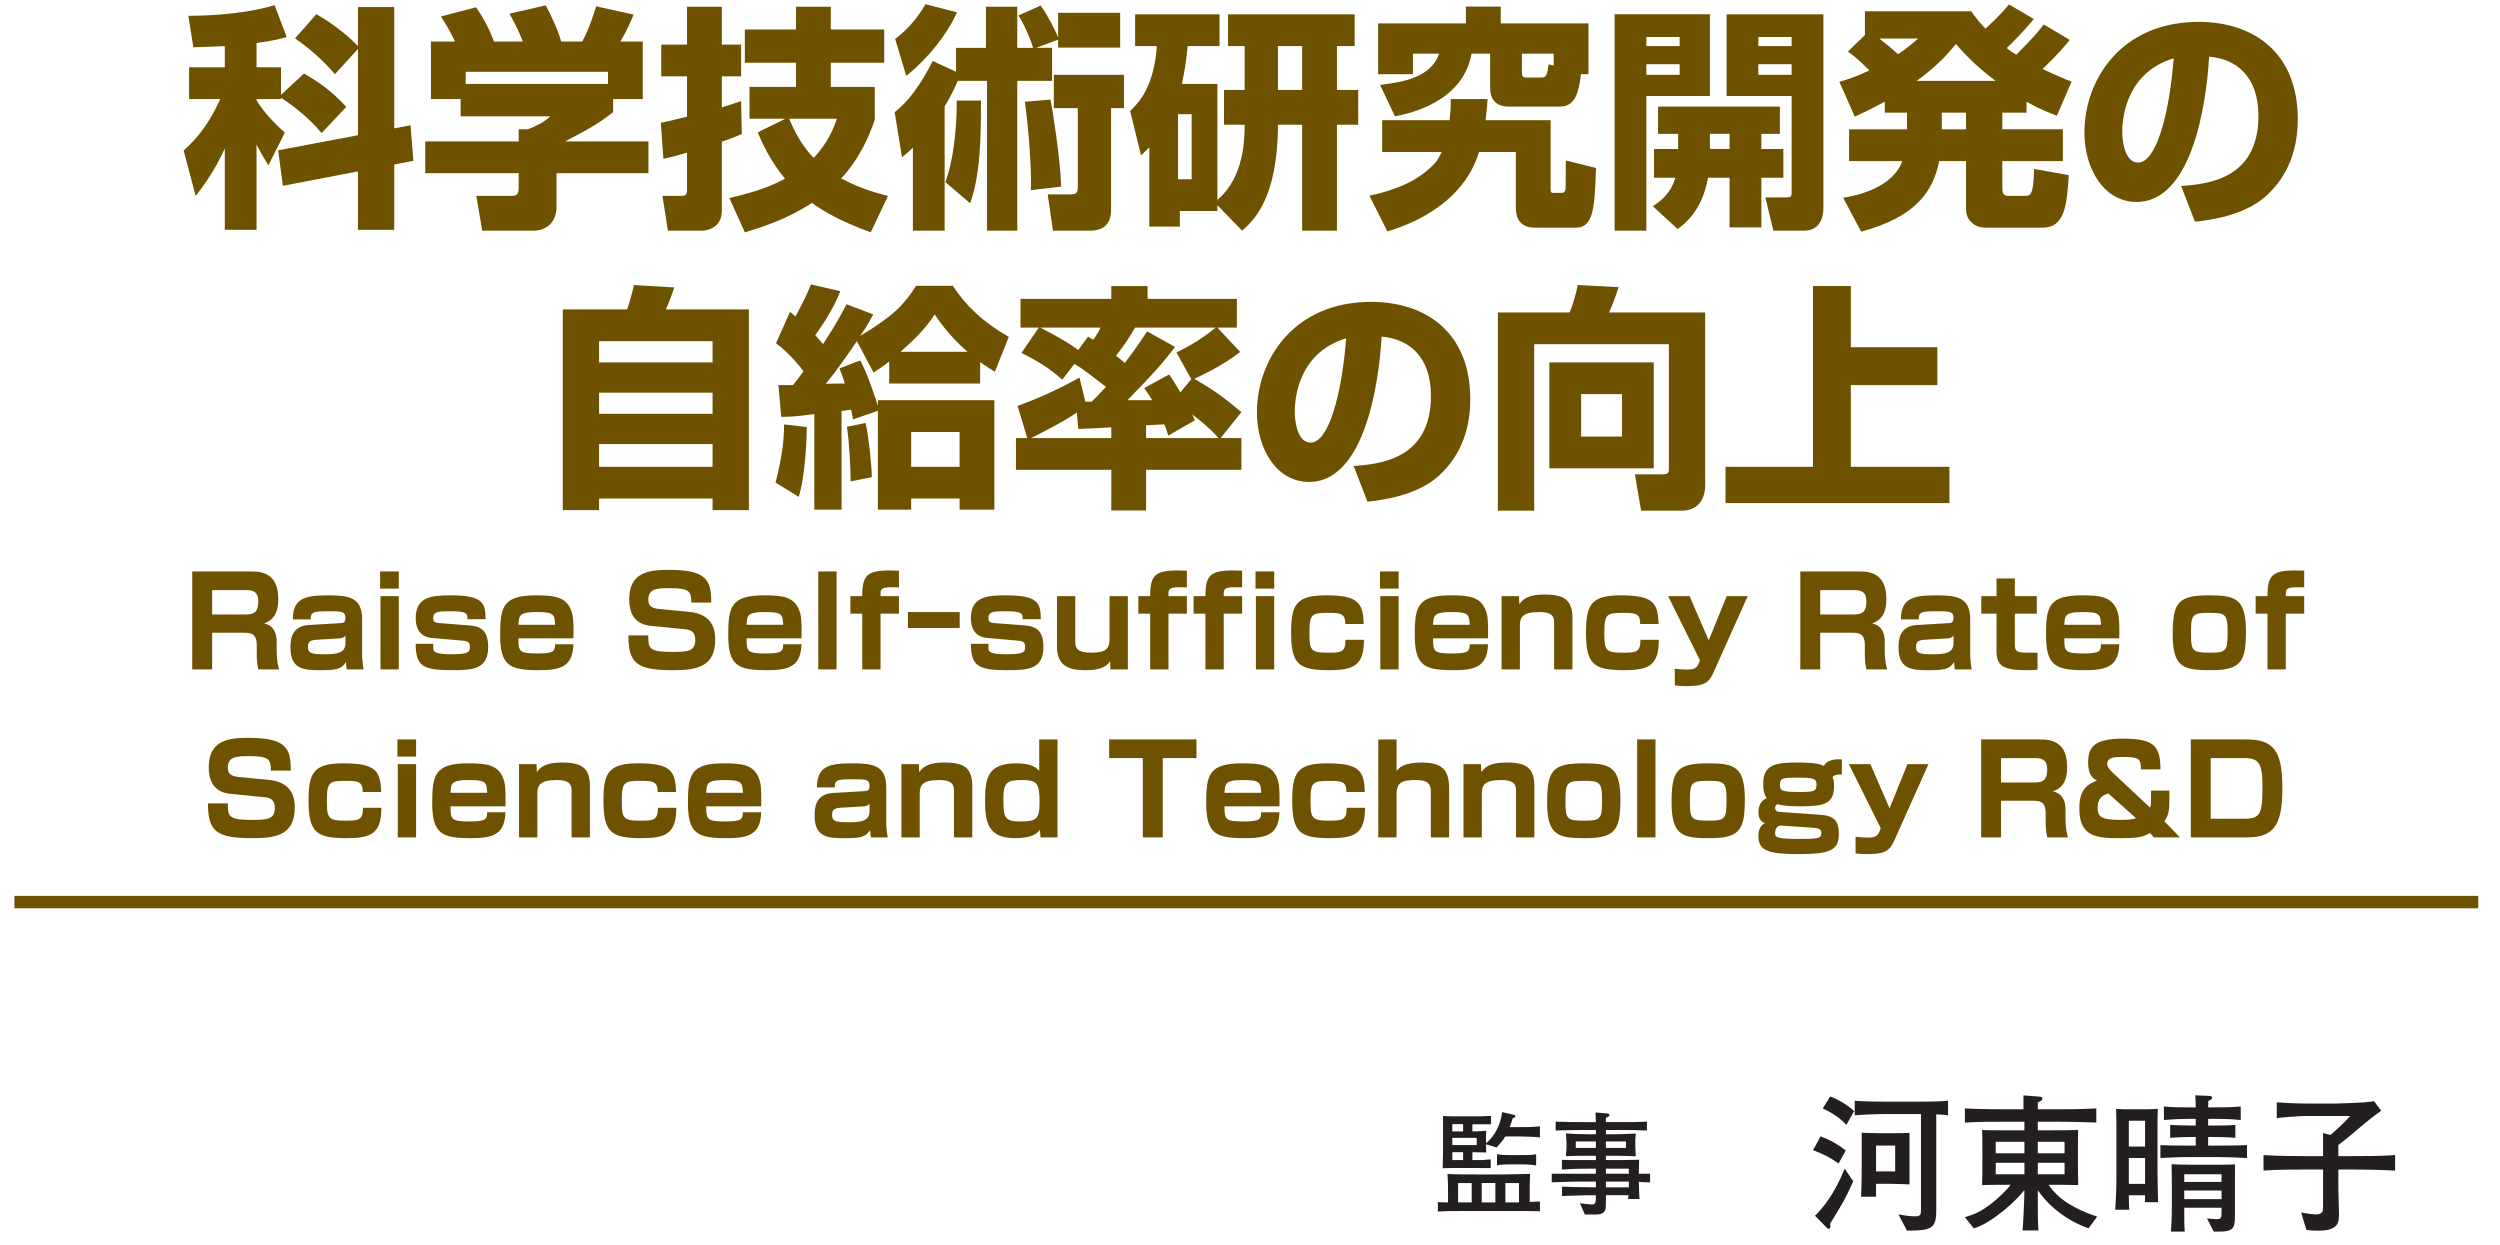 <?xml version="1.0"?><!--Antenna House PDF Viewer SDK V3.3 MR13 (3,3,2014,0515) for Windows Copyright (c) 1999-2014 Antenna House, Inc.--><svg xml:space="preserve" version="1.1" fill="black" fill-rule="evenodd" font-style="normal" font-weight="normal" font-stretch="normal" width="284.75pt" height="141.85pt" viewBox="0 0 284.75 141.85" xmlns="http://www.w3.org/2000/svg" xmlns:xlink="http://www.w3.org/1999/xlink"><defs><clipPath id="c0"><rect x="0" y="0" width="284.75" height="141.85" fill="none" clip-rule="evenodd"/></clipPath><clipPath id="c1"><rect x="-1" y="-1" width="597" height="844" fill="none" clip-rule="evenodd"/></clipPath><clipPath id="c2"><rect x="0" y="0" width="595" height="842" fill="none" clip-rule="evenodd"/></clipPath><clipPath id="c3"><rect x="0" y="0" width="595" height="842" fill="none" clip-rule="evenodd"/></clipPath><clipPath id="c4"><path d="M77.26,764.572h489.976v26.349h-489.976v-26.349z" fill="none" clip-rule="nonzero"/></clipPath><clipPath id="c5"><path d="M431.995,759.739h131.815v-141.769h-131.815v141.769z" fill="none" clip-rule="nonzero"/></clipPath></defs><g clip-path="url(#c0)"><g><view viewBox="0 0 284.75 141.85" id="p1"/></g><g transform="translate(-110.75,-97.15)" clip-path="url(#c1)"><g clip-path="url(#c2)"><g transform="matrix(1,0,0,-1,0,842)" clip-path="url(#c3)"><g stroke-opacity="0"><path d="M10.906,-6.565l.541,4.039l8.545,-1.643v6.651h4.136v-7.432l2.181,-.431l-.323,-4.039l-1.858,.35v-13.815h-4.136v4.443c-1.812,-1.896 -3.921,-3.161 -4.731,-3.635l-2.434,2.76c1.567,1.08 3.191,2.483 4.543,4.074l2.623,-2.871v9.824l-9.086,1.723zm7.761,-4.955c-1.624,-1.742 -2.841,-2.639 -4.815,-3.8l-2.623,2.44v-3.148h-2.784v-2.758c1.839,-.264 2.515,-.425 3.433,-.689l-1.379,-3.625c-3.977,1.212 -9.202,1.212 -9.821,1.212l.566,3.584c.916,-.027 1.939,-.054 3.582,-.137v2.413h-4.066v3.619h3.555c-1.104,2.397 -2.262,4.147 -4.174,5.871l1.373,5.17c.781,-1.023 2.127,-2.774 3.312,-5.413v9.264h3.619v-9.721c.081,.162 .514,1.077 1.352,2.37l1.866,-3.716c-1.325,-1.212 -2.216,-2.127 -3.218,-3.662v-.162h2.784v-.132c1.109,.673 3.11,2.179 4.626,4.01l2.811,-2.989z" fill="#6E5200" fill-rule="nonzero" transform="matrix(1,0,0,-1,131.526,721.16)"/></g><g transform="matrix(1,0,0,-1,131.526,721.16)" stroke-opacity="0"><path d="M28.308,-18.958v6.549h3.382v1.969h10.214c-.708,.665 -1.554,1.083 -2.537,1.47h-1.064v1.387h-10.642v3.619h10.642v1.613c0,.894 -.242,.972 -.964,.972h-3.862l.671,3.964h5.819c1.664,0 2.644,-1.118 2.644,-2.741v-3.808h10.47v-3.619h-9.493c2.906,-1.497 3.964,-2.162 5.469,-3.328v-1.497h3.377v-6.549h-2.553c.719,-1.212 .932,-1.723 1.516,-3.07l-4.274,-.943c-.159,.512 -.738,2.477 -1.583,4.012h-2.402c-.269,-1.104 -1.107,-2.908 -1.753,-4.12l-4.128,.943c.808,1.508 1.077,2.02 1.508,3.178h-3.277c-.428,-1.185 -1.072,-2.504 -2.039,-3.905l-4.007,1.05c.582,.889 1.031,1.643 1.613,2.854h-2.749zm20.165,4.826h-16.201v-1.379h16.201v1.379z" fill="#6E5200" fill-rule="nonzero"/></g><g transform="matrix(1,0,0,-1,131.526,721.16)" stroke-opacity="0"><path d="M64.062,2.774c1.815,-.539 4.75,-1.457 7.634,-3.345c1.503,1.053 3.272,2.076 6.705,3.345l1.966,-4.152c-1.212,-.299 -3.07,-.789 -5.332,-1.987c2.289,-2.502 3.231,-5.006 3.824,-6.665v-3.757h-5.009v-2.758h6.086v-3.792h-6.086v-2.585h-3.964v2.585h-5.825v3.792h5.825v2.758h-5.292v3.619h4.088l-3.153,1.551c.482,1.142 1.363,3.183 3.102,5.278c-1.255,.679 -2.968,1.441 -6.334,2.203l1.764,3.91zm10.489,-12.942c-.347,.98 -.961,2.666 -2.642,4.462c-.506,-.517 -1.732,-1.85 -2.798,-4.462h5.44zm-10.917,-2.017c-.614,.207 -1.096,.388 -2.192,.724v-3.533h2.192v-3.619h-2.192v-4.309h-3.964v4.309h-2.935v3.619h2.935v4.594c-1.831,.455 -2.316,.56 -2.989,.695l.296,4.109c.754,-.164 1.4,-.326 2.693,-.708v4.328c0,.598 -.431,.598 -.646,.598h-2.154l.619,3.964h3.875c.191,0 2.27,-.081 2.27,-2.278v-7.863c1.096,-.353 1.632,-.598 2.273,-.87l-.081,-3.759z" fill="#6E5200" fill-rule="nonzero"/></g><g transform="matrix(1,0,0,-1,131.526,721.16)" stroke-opacity="0"><path d="M91.645,-14.477v17.062h3.447v-17.062h3.964v-3.765h-1.812l2.502,-.934v.908h7.066v-3.964h-7.066v2.836c-.288,-.813 -1.209,-2.574 -1.987,-3.66l-2.542,1.126c.749,1.128 1.5,3 1.672,3.689h-1.796v-4.68h-3.571v4.68h-3.404v2.728l-2.653,-1.231c-2.036,3.999 -3.652,5.289 -4.338,5.825l.835,5.154c.592,-.512 .835,-.697 1.239,-1.101v9.452h3.619v-14.149c.875,-1.47 1.212,-2.286 1.495,-2.914h3.331zm8.445,12.04c-.083,-3.196 -1.013,-8.943 -1.209,-9.91l-2.927,.245c.299,2.041 .797,7.195 .689,10.069l3.447,-.404zm-.837,-12.729v3.792h2.733v9.099c0,.724 -.434,.724 -.894,.724h-2.534l.598,4.136h4.182c2.44,0 2.44,-1.81 2.44,-2.547v-11.413h1.465v-3.792h-7.99zm-16.806,.127c2.547,-2.063 4.624,-4.694 5.779,-7.244l-3.592,-.934c-.824,1.492 -2.098,2.954 -3.452,3.959l1.266,4.22zm7.274,14.501c1.15,-3.258 1.236,-7.053 1.236,-11.698h-2.758c0,3.813 -.509,7.222 -1.298,9.291l2.819,2.407z" fill="#6E5200" fill-rule="nonzero"/></g><g transform="matrix(1,0,0,-1,131.526,721.16)" stroke-opacity="0"><path d="M120.691,2.58c1.169,-.996 4.088,-3.525 4.088,-12.059h2.758v12.059h3.964v-12.059h2.424v-3.964h-2.424v-4.998h2.02v-3.619h-14.421v3.619h1.888v4.998h-2.348v3.964h2.348c0,1.457 0,5.938 -3.102,8.555v-13.209h-4.047c.434,-1.931 .549,-3.218 .662,-4.309h3.627v-3.619h-9.614v3.619h2.477c-.339,4.731 -2.084,6.447 -3.043,7.397l1.239,5.047c.592,-.544 .754,-.706 .943,-.924v9.043h3.477v-1.777h4.279v-.66l2.806,2.895zm4.088,-21.021h2.758v4.998h-2.758v-4.998zm-9.824,7.756v7.411h-1.551v-7.411h1.551z" fill="#6E5200" fill-rule="nonzero"/></g><g transform="matrix(1,0,0,-1,131.526,721.16)" stroke-opacity="0"><path d="M138.111,-10.44c1.648,-.323 7.723,-1.589 8.722,-7.139h2.117v3.878c0,1.144 .504,2.154 2.125,2.154h5.803c1.702,0 2.154,-1.47 2.421,-3.689h.854v-5.79h-9.996v-1.912h-3.964v1.912h-9.996v5.79h3.964v-2.343h2.978c-.883,2.666 -4.074,3.258 -6.727,3.555l1.699,3.584zm14.458,-7.139h3.619v1.346l-.579,-.135c-.156,1.239 -.285,1.508 -.778,1.508h-1.82c-.442,0 -.442,-.35 -.442,-.646v-2.074zm-15.915,7.583v3.619h6.778c-.108,.189 -.401,.856 -.697,1.179c-1.931,2.197 -4.826,3.215 -7.535,3.805l2.049,4.064c1.645,-.514 8.469,-2.601 10.438,-9.048h4.193v6.194c0,.689 0,2.424 2.197,2.424h4.635c1.985,0 2.144,-2.122 2.302,-6.8l-3.447,-.854c0,.294 0,2.755 -.027,3.207c0,.162 -.105,.482 -.399,.482h-1.061c-.237,0 -.237,-.24 -.237,-.482v-7.791h-7.411c.162,-1.373 .194,-1.785 .226,-2.413h-4.19c0,1.139 -.054,1.68 -.132,2.413h-7.683z" fill="#6E5200" fill-rule="nonzero"/></g><g transform="matrix(1,0,0,-1,131.526,721.16)" stroke-opacity="0"><path d="M175.879,-12.754h7.411v10.974c0,.463 -.057,.574 -.679,.574h-2.313l.913,3.792h3.468c2.23,0 2.23,-2.2 2.23,-2.682v-21.963h-11.03v9.307zm-8.265,6.032v3.275h2.424c-.517,1.861 -1.769,2.72 -2.558,3.248l2.83,2.599c.805,-.598 2.79,-2.095 3.46,-5.846h2.453v5.66h3.619v-5.66h2.507v-3.275h-2.507v-1.723h2.109v-3.102h-13.874v3.102h2.286v1.723h-2.749zm15.675,-12.754v1.034h-3.792v-1.034h3.792zm0,3.102v1.206h-3.792v-1.206h3.792zm-9.307,9.651v-1.723h2.24v1.723h-2.24zm-10.858,9.307h3.619v-15.339h7.239v-9.307h-10.858v24.646zm7.411,-22.06v1.034h-3.792v-1.034h3.792zm0,3.102v1.206h-3.792v-1.206h3.792z" fill="#6E5200" fill-rule="nonzero"/></g><g transform="matrix(1,0,0,-1,131.526,721.16)" stroke-opacity="0"><path d="M193.9,-10.858h2.531v1.896h-6.598v3.619h6.059c-.754,2.214 -3.447,3.67 -6.732,4.174l2.047,3.867c6.331,-1.718 8.192,-4.634 8.892,-8.041h3.054v5.55c0,.897 .708,2.033 2.205,2.033h6.506c2.529,0 2.774,-2.491 2.992,-5.981l-3.948,-.703c-.078,2.981 -.39,3.065 -1.066,3.065h-1.799c-.547,0 -.754,-.17 -.754,-.899v-3.065h6.894v-3.619h-6.894v-1.896h2.76v-1.233c1.592,.886 2.618,1.26 3.452,1.583l1.678,-3.886c-.789,-.299 -1.767,-.706 -3.315,-1.438c1.793,-1.683 2.663,-2.768 3.1,-3.31l-2.962,-1.767c-.477,.646 -1.085,1.427 -3.124,3.45c-.312,-.189 -.442,-.245 -1.093,-.759c.574,-.539 1.898,-1.853 3.097,-3.304l-2.838,-1.664c-1.155,1.419 -2.442,2.545 -2.685,2.76c-.819,-.883 -1.225,-1.416 -1.608,-1.979h-12.113v2.701l-1.939,1.893c.808,.541 1.535,1.247 2.451,2.141c-1.643,.786 -2.558,1.031 -3.42,1.303l1.75,3.959c.862,-.401 1.67,-.749 3.42,-1.71v1.26zm3.638,-3.619c2.572,-1.869 3.765,-3.361 4.468,-4.201c.708,.813 2.044,2.359 4.521,4.201h-8.989zm5.615,3.619v1.896h-2.758v-1.896h2.758zm-5.453,-8.445c-.592,.514 -1.161,1.029 -2.292,1.788c-.673,-.622 -1.373,-1.193 -2.127,-1.788h4.419z" fill="#6E5200" fill-rule="nonzero"/></g><g transform="matrix(1,0,0,-1,131.526,721.16)" stroke-opacity="0"><path d="M229.229,1.562c1.414,-.162 5.469,-.592 8.084,-2.908c2.747,-2.486 3.627,-5.679 3.627,-8.765c0,-7.688 -5.152,-11.087 -11.291,-11.087c-8.852,0 -13.009,6.619 -13.009,12.589c0,4.231 2.276,7.92 5.932,7.92c7.131,0 8.141,-14.17 8.273,-16.545c3.032,.245 5.615,2.184 5.615,6.743c0,7.287 -5.932,7.774 -8.806,7.987l1.575,4.066zm-2.426,-18.605c-.506,6.522 -2.022,11.873 -4.045,11.873c-1.516,0 -1.81,-2.456 -1.81,-3.493c0,-.684 0,-6.633 5.854,-8.38z" fill="#6E5200" fill-rule="nonzero"/></g><g><rect x="0" y="-0.709" width="280.63" height="1.417" fill="#6E5200" fill-rule="nonzero" transform="translate(112.392,642.102)"/></g><g stroke-opacity="0"><path d="M2.93,2.526h4.136v-1.32h12.926v1.32h4.136v-22.863h-9.458c.323,-.619 .94,-2.397 .967,-2.504l-4.594,-.269c-.215,.916 -.455,1.804 -.778,2.774h-7.335v22.863zm17.062,-10.971h-12.926v-2.413h12.926v2.413zm0,-5.86h-12.926v-2.413h12.926v2.413zm0,9.307v2.585h-12.926v-2.585h12.926z" fill="#6E5200" fill-rule="nonzero" transform="matrix(1,0,0,-1,171.92,689.27)"/></g><g transform="matrix(1,0,0,-1,171.92,689.27)" stroke-opacity="0"><path d="M27.812,-8.1c.873,0 1.721,-.032 3.77,-.326v10.898h3.102v-11.238c.531,-.094 .848,-.124 1.088,-.156c.027,.194 .054,.307 .218,1.112l2.83,-.98v11.262h3.792v-1.266h5.515v1.266h3.964v-12.468h-13.271v.649c-.137,-.46 -1.225,-3.848 -2.017,-5.176l-2.359,.905c.267,.641 .399,1.031 .611,1.726c-1.039,0 -1.414,0 -2.162,.03c1.204,-1.468 2.863,-3.829 3.53,-4.861l1.901,3.571c.622,-.385 1.029,-.66 1.788,-1.263v2.523h10.354v-2.44c.66,.466 1.155,.767 1.678,1.096l1.589,-3.972c-2.973,-1.697 -4.882,-3.555 -6.382,-5.817h-4.177c-1.376,2.154 -2.564,3.42 -6.371,5.709c.813,-1.158 1.139,-1.804 1.492,-2.451l-3.054,-1.158c-.428,.835 -1.015,2.02 -2.669,4.551c-.374,-.485 -.617,-.727 -.883,-1.023c1.282,-1.804 2.084,-3.151 2.86,-5.009l-3.337,-.781c-.627,1.535 -1.527,3.205 -1.772,3.662c-.183,-.162 -.288,-.242 -.627,-.539l-1.594,3.582c1.723,1.282 3.056,3.081 3.135,3.191c-.601,.813 -.913,1.217 -1.201,1.57c-.417,0 -1.341,0 -1.664,0l.323,3.619zm13.591,-7.411c1.769,-1.562 2.895,-2.72 3.886,-4.255c1.481,2.235 3.019,3.635 3.746,4.255h-7.632zm6.724,9.134v3.964h-5.515v-3.964h5.515zm-19.992,-.864c0,1.53 -.135,3.345 -.969,6.625l2.639,1.635c.784,-2.537 .916,-6.888 .916,-7.963l-2.585,-.296zm7.158,.269c.267,1.71 .425,4.672 .425,6.221l2.413,-.482c0,-1.201 -.38,-4.834 -.706,-6.169l-2.133,.431z" fill="#6E5200" fill-rule="nonzero"/></g><g transform="matrix(1,0,0,-1,171.92,689.27)" stroke-opacity="0"><path d="M54.548,-5.687v3.619h10.858v4.632h3.964v-4.632h10.858v-3.619h-2.362l2.362,-2.954c-2.168,-1.807 -2.844,-2.286 -5.364,-3.802c.329,-.137 3.145,-1.416 5.224,-3.048l-2.596,-2.776h2.219v-3.275h-10.168v-1.454h-4.136v1.454h-10.341v3.275h2.082l-1.974,2.884c.978,.49 2.881,1.443 4.648,3.048l1.384,-1.796c.913,.517 1.686,1.142 3.592,2.612c-.886,.953 -1.244,1.325 -1.632,1.697h-.716l-.665,-2.758c-2.243,1.282 -4.756,2.405 -7.053,3.231l1.101,3.662h-1.285zm14.822,-1.443c.304,-.027 1.745,-.108 2.079,-.108c.186,.45 .237,.619 .45,1.268l3.021,-1.732c-.081,-.221 -.189,-.466 -.296,-.687c1.764,1.365 2.459,2.09 2.992,2.701h-8.246v-1.443zm-13.098,1.443c1.772,-.891 3.544,-1.785 5.208,-2.9l.167,1.866c.388,0 3.565,-.164 3.759,-.191v1.225h-9.134zm13.214,-12.145c-.627,.953 -1.282,1.934 -2.537,3.592c-.24,-.218 -.399,-.355 -1.01,-.819c.932,-1.196 1.411,-1.877 2.181,-3.21h9.177c-1.88,1.578 -3.996,2.612 -4.473,2.83l1.694,3.048l-1.244,1.497c-.716,-1.198 -.848,-1.416 -1.271,-2.041l-2.846,1.551c.385,.571 .619,.897 .916,1.387h-2.83c2.995,-3.046 4.128,-4.357 5.424,-6.067l-3.18,-1.769zm-7.839,2.122c-1.438,-1.061 -2.96,-1.85 -4.341,-2.558h6.883c-.194,.407 -.304,.625 -.829,1.387c-.194,-.108 -.415,-.245 -.609,-.353l-1.104,1.524z" fill="#6E5200" fill-rule="nonzero"/></g><g transform="matrix(1,0,0,-1,171.92,689.27)" stroke-opacity="0"><path d="M94.583,1.562c1.414,-.162 5.469,-.592 8.084,-2.908c2.747,-2.486 3.627,-5.679 3.627,-8.765c0,-7.688 -5.152,-11.087 -11.291,-11.087c-8.852,0 -13.009,6.619 -13.009,12.589c0,4.231 2.276,7.92 5.932,7.92c7.131,0 8.141,-14.17 8.273,-16.545c3.032,.245 5.615,2.184 5.615,6.743c0,7.287 -5.932,7.774 -8.806,7.987l1.575,4.066zm-2.426,-18.605c-.506,6.522 -2.022,11.873 -4.045,11.873c-1.516,0 -1.81,-2.456 -1.81,-3.493c0,-.684 0,-6.633 5.854,-8.38z" fill="#6E5200" fill-rule="nonzero"/></g><g transform="matrix(1,0,0,-1,171.92,689.27)" stroke-opacity="0"><path d="M128.915,-2.294c0,.463 0,.743 -.652,.743h-3.221l.708,4.136h4.726c.493,0 2.574,-.189 2.574,-2.927v-19.65h-10.949c.436,-.943 .846,-2.1 1.091,-2.881l-4.659,-.242c-.164,.835 -.493,2.127 -.932,3.124h-8.162v22.577h4.136v-18.958h15.339v14.079zm-13.615,-12.01v12.064h11.892v-12.064h-11.892zm8.273,3.619v4.826h-4.653v-4.826h4.653z" fill="#6E5200" fill-rule="nonzero"/></g><g transform="matrix(1,0,0,-1,171.92,689.27)" stroke-opacity="0"><path d="M145.331,-23.003v20.59h-9.964v4.136h25.502v-4.136h-11.229v-9.307h9.856v-4.309h-9.856v-6.975h-4.309z" fill="#6E5200" fill-rule="nonzero"/></g><g stroke-opacity="0"><path d="M.907,-11.157v11.157h2.268v-4.173h3.579c.716,0 1.501,0 1.501,1.396v1.071c0,.522 .045,1.183 .181,1.705h2.366c-.088,-.268 -.279,-.933 -.279,-2.12v-1.018c0,-1.103 -.39,-1.851 -1.433,-2.106c1.572,-.526 1.614,-2.02 1.614,-2.825c0,-3.088 -2.205,-3.088 -3.182,-3.088h-6.615zm6.182,2.126c.78,0 1.346,.227 1.346,1.273c0,1.23 -.496,1.5 -1.375,1.5h-3.886v-2.772h3.915z" fill="#6E5200" fill-rule="nonzero" transform="matrix(1,0,0,-1,131.739,668.606)"/></g><g transform="matrix(1,0,0,-1,131.739,668.606)" stroke-opacity="0"><path d="M20.259,-5.695c0,-2.571 -1.592,-2.741 -3.967,-2.741c-2.655,0 -3.905,.408 -3.933,2.743h2.041c-.028,-.859 .295,-.928 2.117,-.928c1.388,0 1.837,0 1.837,.774c0,.549 -.323,.563 -.547,.577l-3.604,.211c-2.038,.126 -2.108,1.718 -2.108,2.591c0,2.489 1.593,2.56 3.37,2.56c1.763,0 2.443,-.085 2.957,-.935c.014,.262 .028,.466 .082,.845h1.935c-.084,-.367 -.18,-.862 -.18,-1.95v-3.745zm-1.905,2.718c0,1.168 -1.08,1.253 -2.37,1.253c-1.392,0 -1.894,-.085 -1.894,-.802c0,-.351 0,-.788 .883,-.845l2.623,-.154c.554,-.028 .689,-.225 .757,-.339v.887z" fill="#6E5200" fill-rule="nonzero"/></g><g transform="matrix(1,0,0,-1,131.739,668.606)" stroke-opacity="0"><path d="M22.307,-11.157v1.956h2.127v-1.956h-2.127zm.041,2.812v8.345h2.086v-8.345h-2.086z" fill="#6E5200" fill-rule="nonzero"/></g><g transform="matrix(1,0,0,-1,131.739,668.606)" stroke-opacity="0"><path d="M34.32,-5.716c-.014,-1.878 -.322,-2.72 -4.025,-2.72c-2.188,0 -3.936,.21 -3.936,2.592c0,1.005 .332,2.125 1.867,2.266l3.54,.31c.665,.057 .761,.298 .761,.666c0,.566 0,.877 -2.011,.877c-.509,0 -1.694,0 -2.024,-.312c-.137,-.128 -.137,-.198 -.137,-.877h-1.996c0,2.553 .832,3.003 4.144,3.003c2.36,0 4.11,-.105 4.11,-2.635c0,-1.784 -.729,-2.35 -2.115,-2.463l-3.488,-.269c-.656,-.057 -.656,-.312 -.656,-.553c0,-.792 .626,-.792 1.947,-.792c1.96,0 1.96,.283 1.946,.906h2.072z" fill="#6E5200" fill-rule="nonzero"/></g><g transform="matrix(1,0,0,-1,131.739,668.606)" stroke-opacity="0"><path d="M44.322,-3.538c.055,-2.293 -.096,-2.803 -.276,-3.241c-.592,-1.458 -1.834,-1.657 -3.959,-1.657c-3.777,0 -4.11,1.274 -4.11,4.503c0,3.533 1.083,4.024 4.445,4.024c2.587,0 3.817,-.503 3.9,-2.951h-2.086c-.028,.736 -.043,1.046 -1.953,1.046c-2.15,0 -2.22,-.213 -2.22,-1.723h6.259zm-6.259,-1.542c.055,-1.03 .069,-1.451 2.038,-1.451c1.954,0 2.093,.218 2.134,1.451h-4.173z" fill="#6E5200" fill-rule="nonzero"/></g><g stroke-opacity="0"><path d="M10.159,-7.605c0,-2.489 -.437,-3.733 -4.809,-3.733c-2.174,0 -4.534,.2 -4.534,3.365c0,1.293 .42,2.812 2.431,3.01l3.994,.397c.713,.072 1.104,.398 1.104,1.208c0,1.363 -.974,1.363 -2.754,1.363c-2.598,0 -2.598,-.469 -2.598,-1.875h-2.268c0,3.212 .982,3.961 5.063,3.961c2.602,0 4.825,-.31 4.825,-3.478c0,-.738 -.043,-2.897 -2.961,-3.166l-3.465,-.327c-.982,-.099 -1.193,-.496 -1.193,-1.064c0,-1.307 1.067,-1.307 2.513,-1.307c2.174,0 2.385,.383 2.385,1.647h2.268z" fill="#6E5200" fill-rule="nonzero" transform="matrix(1,0,0,-1,181.6,668.606)"/></g><g transform="matrix(1,0,0,-1,181.6,668.606)" stroke-opacity="0"><path d="M20.441,-3.538c.055,-2.293 -.096,-2.803 -.276,-3.241c-.592,-1.458 -1.834,-1.657 -3.959,-1.657c-3.777,0 -4.11,1.274 -4.11,4.503c0,3.533 1.083,4.024 4.445,4.024c2.587,0 3.817,-.503 3.9,-2.951h-2.086c-.028,.736 -.043,1.046 -1.953,1.046c-2.15,0 -2.22,-.213 -2.22,-1.723h6.259zm-6.259,-1.542c.055,-1.03 .069,-1.451 2.038,-1.451c1.954,0 2.093,.218 2.134,1.451h-4.173z" fill="#6E5200" fill-rule="nonzero"/></g><g transform="matrix(1,0,0,-1,181.6,668.606)" stroke-opacity="0"><path d="M22.348,-11.157v11.157h2.086v-11.157h-2.086z" fill="#6E5200" fill-rule="nonzero"/></g><g transform="matrix(1,0,0,-1,181.6,668.606)" stroke-opacity="0"><path d="M31.541,-11.248c-3.508,-.128 -4.184,.252 -4.184,2.903h-1.348v1.998h1.348v6.347h2.086v-6.347h2.098v-1.998h-2.098v-.329c0,-.711 .514,-.711 2.098,-.669v-1.905z" fill="#6E5200" fill-rule="nonzero"/></g><g transform="matrix(1,0,0,-1,181.6,668.606)" stroke-opacity="0"><path d="M38.458,-6.531h-5.896v1.814h5.896v-1.814z" fill="#6E5200" fill-rule="nonzero"/></g><g transform="matrix(1,0,0,-1,181.6,668.606)" stroke-opacity="0"><path d="M47.7,-5.716c-.014,-1.878 -.322,-2.72 -4.025,-2.72c-2.188,0 -3.936,.21 -3.936,2.592c0,1.005 .332,2.125 1.867,2.266l3.54,.31c.665,.057 .761,.298 .761,.666c0,.566 0,.877 -2.011,.877c-.509,0 -1.694,0 -2.024,-.312c-.137,-.128 -.137,-.198 -.137,-.877h-1.996c0,2.553 .832,3.003 4.144,3.003c2.36,0 4.11,-.105 4.11,-2.635c0,-1.784 -.729,-2.35 -2.115,-2.463l-3.488,-.269c-.656,-.057 -.656,-.312 -.656,-.553c0,-.792 .626,-.792 1.947,-.792c1.96,0 1.96,.283 1.946,.906h2.072z" fill="#6E5200" fill-rule="nonzero"/></g><g transform="matrix(1,0,0,-1,181.6,668.606)" stroke-opacity="0"><path d="M57.611,0v-8.345h-2.086v4.851c0,1.097 -.363,1.589 -2.069,1.589c-1.468,0 -1.831,-.408 -1.831,-1.166v-5.274h-2.086v5.723c0,2.147 1.234,2.713 3.19,2.713c1.552,0 2.348,-.269 2.866,-1.022l.027,.931h1.99z" fill="#6E5200" fill-rule="nonzero"/></g><g transform="matrix(1,0,0,-1,181.6,668.606)" stroke-opacity="0"><path d="M64.338,-11.248c-3.508,-.128 -4.184,.252 -4.184,2.903h-1.348v1.998h1.348v6.347h2.086v-6.347h2.098v-1.998h-2.098v-.329c0,-.711 .514,-.711 2.098,-.669v-1.905z" fill="#6E5200" fill-rule="nonzero"/></g><g transform="matrix(1,0,0,-1,181.6,668.606)" stroke-opacity="0"><path d="M70.631,-11.248c-3.508,-.128 -4.184,.252 -4.184,2.903h-1.348v1.998h1.348v6.347h2.086v-6.347h2.098v-1.998h-2.098v-.329c0,-.711 .514,-.711 2.098,-.669v-1.905z" fill="#6E5200" fill-rule="nonzero"/></g><g transform="matrix(1,0,0,-1,181.6,668.606)" stroke-opacity="0"><path d="M72.154,-11.157v1.956h2.127v-1.956h-2.127zm.041,2.812v8.345h2.086v-8.345h-2.086z" fill="#6E5200" fill-rule="nonzero"/></g><g transform="matrix(1,0,0,-1,181.6,668.606)" stroke-opacity="0"><path d="M84.474,-5.17c-.069,-2.432 -.639,-3.266 -4.32,-3.266c-3.394,0 -3.947,1.1 -3.947,4.27c0,3.594 .884,4.256 4.337,4.256c2.792,0 3.959,-.523 3.959,-3.461h-2.098c.014,1.466 -.57,1.466 -2.057,1.466c-1.916,0 -2.055,-.308 -2.055,-2.246c0,-2.22 .264,-2.289 2.292,-2.289c1.32,0 1.806,.139 1.791,1.27h2.098z" fill="#6E5200" fill-rule="nonzero"/></g><g transform="matrix(1,0,0,-1,181.6,668.606)" stroke-opacity="0"><path d="M86.328,-11.157v1.956h2.127v-1.956h-2.127zm.041,2.812v8.345h2.086v-8.345h-2.086z" fill="#6E5200" fill-rule="nonzero"/></g><g transform="matrix(1,0,0,-1,181.6,668.606)" stroke-opacity="0"><path d="M98.634,-3.538c.055,-2.293 -.096,-2.803 -.276,-3.241c-.592,-1.458 -1.834,-1.657 -3.959,-1.657c-3.777,0 -4.11,1.274 -4.11,4.503c0,3.533 1.083,4.024 4.445,4.024c2.587,0 3.817,-.503 3.9,-2.951h-2.086c-.028,.736 -.043,1.046 -1.953,1.046c-2.15,0 -2.22,-.213 -2.22,-1.723h6.259zm-6.259,-1.542c.055,-1.03 .069,-1.451 2.038,-1.451c1.954,0 2.093,.218 2.134,1.451h-4.173z" fill="#6E5200" fill-rule="nonzero"/></g><g transform="matrix(1,0,0,-1,181.6,668.606)" stroke-opacity="0"><path d="M100.179,-8.345v8.345h2.086v-4.905c0,-.955 .196,-1.626 2.222,-1.626c1.328,0 1.678,.428 1.678,1.169v5.362h2.086v-5.827c0,-2.042 -.887,-2.7 -3.149,-2.7c-1.328,0 -2.32,.223 -2.893,1.096l-.041,-.914h-1.99z" fill="#6E5200" fill-rule="nonzero"/></g><g transform="matrix(1,0,0,-1,181.6,668.606)" stroke-opacity="0"><path d="M118.064,-5.17c-.069,-2.432 -.639,-3.266 -4.32,-3.266c-3.394,0 -3.947,1.1 -3.947,4.27c0,3.594 .884,4.256 4.337,4.256c2.792,0 3.959,-.523 3.959,-3.461h-2.098c.014,1.466 -.57,1.466 -2.057,1.466c-1.916,0 -2.055,-.308 -2.055,-2.246c0,-2.22 .264,-2.289 2.292,-2.289c1.32,0 1.806,.139 1.791,1.27h2.098z" fill="#6E5200" fill-rule="nonzero"/></g><g transform="matrix(1,0,0,-1,181.6,668.606)" stroke-opacity="0"><path d="M119.143,-8.345l3.631,7.302l-.125,.326c-.21,.553 -.488,.737 -1.337,.737c-.041,0 -.625,0 -1.405,-.099v1.899c.208,.028 .57,.085 1.39,.085c2.282,0 2.588,-.567 3.158,-1.857l3.757,-8.393h-2.392l-2.045,5.033l-2.184,-5.033h-2.449z" fill="#6E5200" fill-rule="nonzero"/></g><g stroke-opacity="0"><path d="M.907,-11.157v11.157h2.268v-4.173h3.579c.716,0 1.501,0 1.501,1.396v1.071c0,.522 .045,1.183 .181,1.705h2.366c-.088,-.268 -.279,-.933 -.279,-2.12v-1.018c0,-1.103 -.39,-1.851 -1.433,-2.106c1.572,-.526 1.614,-2.02 1.614,-2.825c0,-3.088 -2.205,-3.088 -3.182,-3.088h-6.615zm6.182,2.126c.78,0 1.346,.227 1.346,1.273c0,1.23 -.496,1.5 -1.375,1.5h-3.886v-2.772h3.915z" fill="#6E5200" fill-rule="nonzero" transform="matrix(1,0,0,-1,314.899,668.606)"/></g><g transform="matrix(1,0,0,-1,314.899,668.606)" stroke-opacity="0"><path d="M20.259,-5.695c0,-2.571 -1.592,-2.741 -3.967,-2.741c-2.655,0 -3.905,.408 -3.933,2.743h2.041c-.028,-.859 .295,-.928 2.117,-.928c1.388,0 1.837,0 1.837,.774c0,.549 -.323,.563 -.547,.577l-3.604,.211c-2.038,.126 -2.108,1.718 -2.108,2.591c0,2.489 1.593,2.56 3.37,2.56c1.763,0 2.443,-.085 2.957,-.935c.014,.262 .028,.466 .082,.845h1.935c-.084,-.367 -.18,-.862 -.18,-1.95v-3.745zm-1.905,2.718c0,1.168 -1.08,1.253 -2.37,1.253c-1.392,0 -1.894,-.085 -1.894,-.802c0,-.351 0,-.788 .883,-.845l2.623,-.154c.554,-.028 .689,-.225 .757,-.339v.887z" fill="#6E5200" fill-rule="nonzero"/></g><g transform="matrix(1,0,0,-1,314.899,668.606)" stroke-opacity="0"><path d="M23.255,-8.345h-1.736v1.998h1.736v4.214c0,1.755 .729,2.224 3.531,2.224c.194,0 .666,0 1.14,-.055v-1.94c-.237,0 -.39,0 -1.14,0c-1.25,0 -1.444,-.166 -1.444,-.926v-3.516h2.5v-1.998h-2.5v-2.013h-2.086v2.013z" fill="#6E5200" fill-rule="nonzero"/></g><g transform="matrix(1,0,0,-1,314.899,668.606)" stroke-opacity="0"><path d="M37.236,-3.538c.055,-2.293 -.096,-2.803 -.276,-3.241c-.592,-1.458 -1.834,-1.657 -3.959,-1.657c-3.777,0 -4.11,1.274 -4.11,4.503c0,3.533 1.083,4.024 4.445,4.024c2.587,0 3.817,-.503 3.9,-2.951h-2.086c-.028,.736 -.043,1.046 -1.953,1.046c-2.15,0 -2.22,-.213 -2.22,-1.723h6.259zm-6.259,-1.542c.055,-1.03 .069,-1.451 2.038,-1.451c1.954,0 2.093,.218 2.134,1.451h-4.173z" fill="#6E5200" fill-rule="nonzero"/></g><g stroke-opacity="0"><path d="M4.724,-8.436c-3.569,0 -4.18,.789 -4.18,4.48c0,3.821 1.32,4.046 4.402,4.046c3.431,0 3.943,-1.043 3.943,-4.423c0,-3.708 -1.176,-4.103 -4.166,-4.103zm-2.093,4.299c0,-2.01 .098,-2.303 1.981,-2.303c1.843,0 2.191,.043 2.191,2.134c0,2.164 -.126,2.401 -1.967,2.401c-2.052,0 -2.205,-.139 -2.205,-2.232z" fill="#6E5200" fill-rule="nonzero" transform="matrix(1,0,0,-1,357.674,668.606)"/></g><g transform="matrix(1,0,0,-1,357.674,668.606)" stroke-opacity="0"><path d="M15.525,-11.248c-3.508,-.128 -4.184,.252 -4.184,2.903h-1.348v1.998h1.348v6.347h2.086v-6.347h2.098v-1.998h-2.098v-.329c0,-.711 .514,-.711 2.098,-.669v-1.905z" fill="#6E5200" fill-rule="nonzero"/></g><g stroke-opacity="0"><path d="M10.159,-7.605c0,-2.489 -.437,-3.733 -4.809,-3.733c-2.174,0 -4.534,.2 -4.534,3.365c0,1.293 .42,2.812 2.431,3.01l3.994,.397c.713,.072 1.104,.398 1.104,1.208c0,1.363 -.974,1.363 -2.754,1.363c-2.598,0 -2.598,-.469 -2.598,-1.875h-2.268c0,3.212 .982,3.961 5.063,3.961c2.602,0 4.825,-.31 4.825,-3.478c0,-.738 -.043,-2.897 -2.961,-3.166l-3.465,-.327c-.982,-.099 -1.193,-.496 -1.193,-1.064c0,-1.307 1.067,-1.307 2.513,-1.307c2.174,0 2.385,.383 2.385,1.647h2.268z" fill="#6E5200" fill-rule="nonzero" transform="matrix(1,0,0,-1,133.709,649.472)"/></g><g transform="matrix(1,0,0,-1,133.709,649.472)" stroke-opacity="0"><path d="M20.453,-5.17c-.069,-2.432 -.639,-3.266 -4.32,-3.266c-3.394,0 -3.947,1.1 -3.947,4.27c0,3.594 .884,4.256 4.337,4.256c2.792,0 3.959,-.523 3.959,-3.461h-2.098c.014,1.466 -.57,1.466 -2.057,1.466c-1.916,0 -2.055,-.308 -2.055,-2.246c0,-2.22 .264,-2.289 2.292,-2.289c1.32,0 1.806,.139 1.791,1.27h2.098z" fill="#6E5200" fill-rule="nonzero"/></g><g transform="matrix(1,0,0,-1,133.709,649.472)" stroke-opacity="0"><path d="M22.307,-11.157v1.956h2.127v-1.956h-2.127zm.041,2.812v8.345h2.086v-8.345h-2.086z" fill="#6E5200" fill-rule="nonzero"/></g><g transform="matrix(1,0,0,-1,133.709,649.472)" stroke-opacity="0"><path d="M34.614,-3.538c.055,-2.293 -.096,-2.803 -.276,-3.241c-.592,-1.458 -1.834,-1.657 -3.959,-1.657c-3.777,0 -4.11,1.274 -4.11,4.503c0,3.533 1.083,4.024 4.445,4.024c2.587,0 3.817,-.503 3.9,-2.951h-2.086c-.028,.736 -.043,1.046 -1.953,1.046c-2.15,0 -2.22,-.213 -2.22,-1.723h6.259zm-6.259,-1.542c.055,-1.03 .069,-1.451 2.038,-1.451c1.954,0 2.093,.218 2.134,1.451h-4.173z" fill="#6E5200" fill-rule="nonzero"/></g><g transform="matrix(1,0,0,-1,133.709,649.472)" stroke-opacity="0"><path d="M36.159,-8.345v8.345h2.086v-4.905c0,-.955 .196,-1.626 2.222,-1.626c1.328,0 1.678,.428 1.678,1.169v5.362h2.086v-5.827c0,-2.042 -.887,-2.7 -3.149,-2.7c-1.328,0 -2.32,.223 -2.893,1.096l-.041,-.914h-1.99z" fill="#6E5200" fill-rule="nonzero"/></g><g transform="matrix(1,0,0,-1,133.709,649.472)" stroke-opacity="0"><path d="M54.044,-5.17c-.069,-2.432 -.639,-3.266 -4.32,-3.266c-3.394,0 -3.947,1.1 -3.947,4.27c0,3.594 .884,4.256 4.337,4.256c2.792,0 3.959,-.523 3.959,-3.461h-2.098c.014,1.466 -.57,1.466 -2.057,1.466c-1.916,0 -2.055,-.308 -2.055,-2.246c0,-2.22 .264,-2.289 2.292,-2.289c1.32,0 1.806,.139 1.791,1.27h2.098z" fill="#6E5200" fill-rule="nonzero"/></g><g transform="matrix(1,0,0,-1,133.709,649.472)" stroke-opacity="0"><path d="M63.74,-3.538c.055,-2.293 -.096,-2.803 -.276,-3.241c-.592,-1.458 -1.834,-1.657 -3.959,-1.657c-3.777,0 -4.11,1.274 -4.11,4.503c0,3.533 1.083,4.024 4.445,4.024c2.587,0 3.817,-.503 3.9,-2.951h-2.086c-.028,.736 -.043,1.046 -1.953,1.046c-2.15,0 -2.22,-.213 -2.22,-1.723h6.259zm-6.259,-1.542c.055,-1.03 .069,-1.451 2.038,-1.451c1.954,0 2.093,.218 2.134,1.451h-4.173z" fill="#6E5200" fill-rule="nonzero"/></g><g stroke-opacity="0"><path d="M8.708,-5.695c0,-2.571 -1.592,-2.741 -3.967,-2.741c-2.655,0 -3.905,.408 -3.933,2.743h2.041c-.028,-.859 .295,-.928 2.117,-.928c1.388,0 1.837,0 1.837,.774c0,.549 -.323,.563 -.547,.577l-3.604,.211c-2.038,.126 -2.108,1.718 -2.108,2.591c0,2.489 1.593,2.56 3.37,2.56c1.763,0 2.443,-.085 2.957,-.935c.014,.262 .028,.466 .082,.845h1.935c-.084,-.367 -.18,-.862 -.18,-1.95v-3.745zm-1.905,2.718c0,1.168 -1.08,1.253 -2.37,1.253c-1.392,0 -1.894,-.085 -1.894,-.802c0,-.351 0,-.788 .883,-.845l2.623,-.154c.554,-.028 .689,-.225 .757,-.339v.887z" fill="#6E5200" fill-rule="nonzero" transform="matrix(1,0,0,-1,202.987,649.472)"/></g><g transform="matrix(1,0,0,-1,202.987,649.472)" stroke-opacity="0"><path d="M10.434,-8.345v8.345h2.086v-4.905c0,-.955 .196,-1.626 2.222,-1.626c1.328,0 1.678,.428 1.678,1.169v5.362h2.086v-5.827c0,-2.042 -.887,-2.7 -3.149,-2.7c-1.328,0 -2.32,.223 -2.893,1.096l-.041,-.914h-1.99z" fill="#6E5200" fill-rule="nonzero"/></g><g transform="matrix(1,0,0,-1,202.987,649.472)" stroke-opacity="0"><path d="M26.13,-11.157v3.582c-.325,-.339 -.805,-.86 -2.599,-.86c-3.081,0 -3.569,1.458 -3.569,4.11c0,2.344 .167,4.416 3.386,4.416c2.13,0 2.611,-.639 2.864,-.952l.069,.862h1.935v-11.157h-2.086zm-1.991,4.626c1.736,0 2.032,.308 2.032,2.568c0,1.939 -.438,2.149 -2.231,2.149c-1.807,0 -1.892,-.544 -1.892,-2.582c0,-1.827 .367,-2.134 2.091,-2.134z" fill="#6E5200" fill-rule="nonzero"/></g><g stroke-opacity="0"><path d="M10.198,-9.031v-2.126h-9.95v2.126h3.834v9.031h2.268v-9.031h3.848z" fill="#6E5200" fill-rule="nonzero" transform="matrix(1,0,0,-1,236.833,649.472)"/></g><g transform="matrix(1,0,0,-1,236.833,649.472)" stroke-opacity="0"><path d="M19.647,-3.538c.055,-2.293 -.096,-2.803 -.276,-3.241c-.592,-1.458 -1.834,-1.657 -3.959,-1.657c-3.777,0 -4.11,1.274 -4.11,4.503c0,3.533 1.083,4.024 4.445,4.024c2.587,0 3.817,-.503 3.9,-2.951h-2.086c-.028,.736 -.043,1.046 -1.953,1.046c-2.15,0 -2.22,-.213 -2.22,-1.723h6.259zm-6.259,-1.542c.055,-1.03 .069,-1.451 2.038,-1.451c1.954,0 2.093,.218 2.134,1.451h-4.173z" fill="#6E5200" fill-rule="nonzero"/></g><g transform="matrix(1,0,0,-1,236.833,649.472)" stroke-opacity="0"><path d="M29.368,-5.17c-.069,-2.432 -.639,-3.266 -4.32,-3.266c-3.394,0 -3.947,1.1 -3.947,4.27c0,3.594 .884,4.256 4.337,4.256c2.792,0 3.959,-.523 3.959,-3.461h-2.098c.014,1.466 -.57,1.466 -2.057,1.466c-1.916,0 -2.055,-.308 -2.055,-2.246c0,-2.22 .264,-2.289 2.292,-2.289c1.32,0 1.806,.139 1.791,1.27h2.098z" fill="#6E5200" fill-rule="nonzero"/></g><g transform="matrix(1,0,0,-1,236.833,649.472)" stroke-opacity="0"><path d="M30.9,-11.157v11.157h2.086v-4.894c0,-1.324 .561,-1.637 2.119,-1.637c1.011,0 1.782,.128 1.782,1.281v5.25h2.086v-5.598c0,-2.085 -.819,-2.928 -3.111,-2.928c-2.178,0 -2.652,.665 -2.876,.984v-3.614h-2.086z" fill="#6E5200" fill-rule="nonzero"/></g><g transform="matrix(1,0,0,-1,236.833,649.472)" stroke-opacity="0"><path d="M40.609,-8.345v8.345h2.086v-4.905c0,-.955 .196,-1.626 2.222,-1.626c1.328,0 1.678,.428 1.678,1.169v5.362h2.086v-5.827c0,-2.042 -.887,-2.7 -3.149,-2.7c-1.328,0 -2.32,.223 -2.893,1.096l-.041,-.914h-1.99z" fill="#6E5200" fill-rule="nonzero"/></g><g transform="matrix(1,0,0,-1,236.833,649.472)" stroke-opacity="0"><path d="M54.316,-8.436c-3.569,0 -4.18,.789 -4.18,4.48c0,3.821 1.32,4.046 4.402,4.046c3.431,0 3.943,-1.043 3.943,-4.423c0,-3.708 -1.176,-4.103 -4.166,-4.103zm-2.093,4.299c0,-2.01 .098,-2.303 1.981,-2.303c1.843,0 2.191,.043 2.191,2.134c0,2.164 -.126,2.401 -1.967,2.401c-2.052,0 -2.205,-.139 -2.205,-2.232z" fill="#6E5200" fill-rule="nonzero"/></g><g transform="matrix(1,0,0,-1,236.833,649.472)" stroke-opacity="0"><path d="M60.389,-11.157v11.157h2.086v-11.157h-2.086z" fill="#6E5200" fill-rule="nonzero"/></g><g transform="matrix(1,0,0,-1,236.833,649.472)" stroke-opacity="0"><path d="M68.489,-8.436c-3.569,0 -4.18,.789 -4.18,4.48c0,3.821 1.32,4.046 4.402,4.046c3.431,0 3.943,-1.043 3.943,-4.423c0,-3.708 -1.176,-4.103 -4.166,-4.103zm-2.093,4.299c0,-2.01 .098,-2.303 1.981,-2.303c1.843,0 2.191,.043 2.191,2.134c0,2.164 -.126,2.401 -1.967,2.401c-2.052,0 -2.205,-.139 -2.205,-2.232z" fill="#6E5200" fill-rule="nonzero"/></g><g transform="matrix(1,0,0,-1,236.833,649.472)" stroke-opacity="0"><path d="M83.708,-8.889c-1.474,-.085 -1.852,.424 -2.064,.748c-.592,-.386 -2.313,-.386 -3.114,-.386c-2.483,0 -3.787,.303 -3.787,2.417c0,.278 0,1.137 .411,1.646c-.428,.139 -.955,.642 -.955,1.59c0,.353 .057,1.003 .74,1.257c-.232,.128 -.74,.381 -.74,1.497c0,1.671 1.223,2.025 4.557,2.025c3.618,0 4.605,-.439 4.605,-2.293c0,-1.498 -.534,-2.062 -2.052,-2.176l-4.703,-.339c-.298,-.028 -.502,-.126 -.502,-.465c0,-.224 .132,-.336 .251,-.42c.618,.208 1.726,.249 2.653,.249c2.782,0 3.808,-.315 3.808,-2.341c0,-.567 -.057,-.702 -.169,-.969c.17,-.242 .339,-.317 1.06,-.317v-1.723zm-4.924,2.086c1.728,0 2.037,.133 2.037,.755c0,.785 -.238,.877 -1.854,.877c-2.136,0 -2.319,-.139 -2.319,-.816c0,-.816 .407,-.816 2.136,-.816zm1.671,5.708c.797,.057 .91,.282 .91,.566c0,.578 -.156,.706 -2.272,.706c-2.961,0 -2.989,-.183 -2.989,-.706c0,-.734 .558,-.819 .601,-.819l3.75,.254z" fill="#6E5200" fill-rule="nonzero"/></g><g transform="matrix(1,0,0,-1,236.833,649.472)" stroke-opacity="0"><path d="M84.503,-8.345l3.631,7.302l-.125,.326c-.21,.553 -.488,.737 -1.337,.737c-.041,0 -.625,0 -1.405,-.099v1.899c.208,.028 .57,.085 1.39,.085c2.282,0 2.588,-.567 3.158,-1.857l3.757,-8.393h-2.392l-2.045,5.033l-2.184,-5.033h-2.449z" fill="#6E5200" fill-rule="nonzero"/></g><g stroke-opacity="0"><path d="M.907,-11.157v11.157h2.268v-4.173h3.579c.716,0 1.501,0 1.501,1.396v1.071c0,.522 .045,1.183 .181,1.705h2.366c-.088,-.268 -.279,-.933 -.279,-2.12v-1.018c0,-1.103 -.39,-1.851 -1.433,-2.106c1.572,-.526 1.614,-2.02 1.614,-2.825c0,-3.088 -2.205,-3.088 -3.182,-3.088h-6.615zm6.182,2.126c.78,0 1.346,.227 1.346,1.273c0,1.23 -.496,1.5 -1.375,1.5h-3.886v-2.772h3.915z" fill="#6E5200" fill-rule="nonzero" transform="matrix(1,0,0,-1,335.493,649.472)"/></g><g transform="matrix(1,0,0,-1,335.493,649.472)" stroke-opacity="0"><path d="M21.331,-7.748c.014,-2.737 -.836,-3.499 -4.249,-3.499c-3.305,0 -3.988,.948 -3.988,2.744c0,1.427 .6,1.82 1.005,2.044c-1.905,.629 -2.003,2.113 -2.003,3.247c0,3.213 2.117,3.304 4.596,3.304c2.133,0 2.648,-.143 3.443,-.59l.445,.499h2.975l-1.779,-1.837c.306,-.435 .57,-.87 .57,-2.217v-1.273h-2.086v.77c0,.784 0,.867 -.112,1.161l-4.306,-4.029c-.069,-.071 -.571,-.533 -.571,-.924c0,-.812 .85,-.812 1.797,-.812c1.827,0 2.049,.224 2.035,1.413h2.228zm-2.785,5.557c-.446,.196 -1.324,.196 -1.603,.196c-2.132,0 -2.761,-.196 -2.761,-1.358c0,-.434 0,-1.301 1.213,-1.651l3.151,2.813z" fill="#6E5200" fill-rule="nonzero"/></g><g transform="matrix(1,0,0,-1,335.493,649.472)" stroke-opacity="0"><path d="M24.789,-11.157v11.157h6.381c3.114,0 4.051,-1.416 4.051,-5.635c0,-4.333 -1.073,-5.522 -4.141,-5.522h-6.29zm6.097,2.126c1.667,0 2.066,.594 2.066,3.283c0,3.015 -.22,3.623 -2.052,3.623h-3.844v-6.905h3.83z" fill="#6E5200" fill-rule="nonzero"/></g><g stroke-opacity="0"><path d="M12.182,-7.818v-1.251c-.797,.089 -1.596,.089 -2.411,.089h-1.033c.163,-.401 .24,-.662 .341,-1.013c.163,-.05 .315,-.087 .315,-.225c0,-.102 -.088,-.14 -.165,-.153l-1.352,-.319c-.105,.704 -.355,2.276 -1.836,3.558v-.661c0,-.254 0,-.512 .027,-.769c-.829,.057 -1.02,.071 -1.578,.071v-.816c.389,0 1.688,0 2.123,0v-.949c-1.157,.051 -1.469,.051 -2.035,.051h-1.531h-.163c-.418,0 -1.231,0 -1.741,-.038c0,.538 0,1.378 0,1.943v.33v1.069c0,.703 0,1.119 -.038,2.6c.75,-.026 1.301,-.026 1.834,-.026h1.231c.647,0 1.137,0 2.402,.013v-.995c-.265,.014 -.63,.07 -.996,.084c-.432,0 -.897,0 -1.086,0v-.898c.277,0 1.006,.015 1.578,.029c-.027,-.255 -.027,-.631 -.027,-.93l1.202,.361c.393,-.422 .698,-.773 1.003,-1.256h1.526c.144,0 1.66,.033 2.411,.101zm-5.079,7.41h-1.551v-2.204h1.551v2.204zm-2.123,-6.531h-2.776v-.816h2.776v.816zm-1.551,-1.551h-1.225v-.829h1.225v.829zm0,3.266h-1.225v-.898h1.225v.898zm8.753,5.822v-1.111c-.51,.027 -.663,.04 -1.161,.054v-1.572c0,-.606 0,-.772 .038,-1.624c-.878,.009 -2.285,.064 -3.157,.064h-3.06c-.434,0 -2.472,0 -3.189,-.051c.061,1.083 .061,1.123 .061,1.783v1.452c-.476,0 -.621,0 -1.158,-.027v1.07c.416,-.013 .745,-.026 1.299,-.051c.385,-.013 2.114,-.013 2.504,-.013h3.899h.277c1.797,0 1.99,0 3.647,.026zm-2.385,-1.005h-1.551v-2.204h1.551v2.204zm-5.388,0h-1.551v-2.204h1.551v2.204zm7.34,-4.209v-1.282c-.489,.103 -1.004,.103 -1.517,.103h-1.469c-.227,0 -.975,0 -1.469,-.103v1.282c.483,-.117 .978,-.117 1.469,-.117h1.469c.065,0 .869,0 1.517,.117z" fill="#231F20" fill-rule="nonzero" transform="matrix(1,0,0,-1,273.967,607.491)"/></g><g transform="matrix(1,0,0,-1,273.967,607.491)" stroke-opacity="0"><path d="M24.726,-2.694v-.98c-.357,0 -.931,0 -1.276,0c0,-.239 0,-.638 .026,-1.589c-1.42,.038 -2.404,.038 -3.327,.038h-.454v-.49h.307c1.103,0 1.718,0 3.1,.05c-.015,-.168 -.06,-.992 -.06,-1.061v-.621c0,-.038 0,-.476 .06,-.901c-1.745,.084 -2.212,.084 -2.953,.084h-.454v-.49h1.228c.837,0 1.925,0 3.445,.056v-1.005c-.943,.051 -1.862,.051 -3.44,.051h-1.233c0,-.133 0,-.157 0,-.472c.17,-.077 .403,-.179 .403,-.319c0,-.102 -.105,-.179 -.247,-.191l-1.338,-.115c0,.153 .04,.893 .04,1.097h-1.107c-1.352,0 -2.176,0 -3.477,-.051v1.005c1.143,-.028 2.286,-.056 3.461,-.056h1.124v.49h-.556c-1.269,0 -2.021,-.042 -2.855,-.098c.013,.129 .064,.889 .064,.994v.577c0,.068 -.038,.73 -.077,1.015c.924,-.038 1.517,-.038 2.81,-.038h.614v.49h-.948c-.571,0 -1.194,0 -1.616,0c-.949,-.026 -1.051,-.026 -1.306,-.026v1.101c1.509,-.096 1.885,-.096 2.89,-.096h.98v.571h-1.309c-.796,0 -2.477,0 -3.722,0v.98c2.05,-.082 2.732,-.082 3.712,-.082h1.319v.653c-1.646,0 -3.138,-.051 -3.857,-.077v1.064c2.459,-.089 3.035,-.089 3.857,-.089c0,.792 0,1.061 -.492,1.061c-.195,0 -1.115,-.128 -1.323,-.14l.561,1.283h1.254c.327,0 1.057,-.051 1.119,-.751c.024,-.204 .024,-1.223 .024,-1.453h2.561c-.013,.166 -.013,.231 -.038,.435h1.296c-.026,-.371 -.064,-1.498 -.064,-1.74v-.246c.166,.082 1.071,.082 1.276,.082zm-2.745,-3.919h-2.286v-.735h2.286v.735zm-3.429,0h-2.286v-.735h2.286v.735zm3.755,2.939h-2.612v-.571h2.612v.571zm0,1.551h-2.612v-.653h2.612v.653z" fill="#231F20" fill-rule="nonzero"/></g><g stroke-opacity="0"><path d="M11.756,-4.068c0,-.306 0,-1.818 0,-2.155v-1.747c0,-.403 0,-1.09 0,-1.971c-.476,.036 -1.361,.036 -1.895,.036h-1.514c-.677,0 -1.725,-.036 -2.034,-.053c0,.553 0,1.585 0,2.123v2.284c0,1.075 -.051,2.442 -.068,2.888h1.701c0,-.206 0,-1.233 0,-1.473h1.794c.774,0 1.59,.051 2.015,.068zm-1.633,-1.483h-2.177v-2.939h2.177v2.939zm6.024,-6.39v-1.658c-.796,.102 -3.051,.102 -3.475,.102h-3.56c-.575,0 -2.373,0 -3.599,-.102v1.658c1.199,-.094 2.398,-.141 3.599,-.141h3.56c.236,0 .27,0 .389,0v10.946c0,.461 -.034,.701 -.645,.701c-.136,0 -.803,0 -1.92,-.223l.969,1.856c2.817,0 3.337,-.264 3.337,-2.284c0,-.325 0,-.325 0,-1.987v-8.973c.806,.036 .907,.036 1.344,.105zm-10.701,-.473c-.51,-.526 -1.684,-1.289 -2.721,-1.679l-.85,1.364c.935,.435 1.99,1.082 2.687,1.884l.884,-1.57zm-.952,4.478c-.799,-.633 -1.735,-1.197 -2.874,-1.607l-.85,1.573c1.123,.42 1.905,.806 2.908,1.512l.816,-1.478zm.85,3.51l-.969,-1.446c-1.106,2.803 -2.517,4.548 -3.385,5.368l1.344,1.371c.085,.082 .136,.114 .204,.114c.204,0 .204,-.201 .204,-.25c0,-.1 0,-.168 -.017,-.354c1.548,-2.504 1.752,-2.859 2.619,-4.803z" fill="#231F20" fill-rule="nonzero" transform="matrix(1,0,0,-1,316.487,605.875)"/></g><g transform="matrix(1,0,0,-1,316.487,605.875)" stroke-opacity="0"><path d="M33.135,-.405c-3.861,-1.253 -5.062,-2.929 -5.536,-3.623h.337c.674,0 1.793,0 3.039,.034c-.034,-.852 -.034,-1.704 -.034,-2.194v-1.918c0,-.702 0,-1.446 .017,-2.175c-.969,.049 -2.366,.049 -3.359,.049h-1.23c0,-.139 0,-.825 0,-.98h1.65c.202,0 2.869,0 5.014,.099v-1.616c-1.684,.102 -3.339,.102 -5.014,.102h-1.65c0,-.097 0,-.651 0,-.765c.376,-.187 .522,-.272 .522,-.459c0,-.136 -.085,-.204 -.354,-.221l-1.801,-.136c0,.866 0,1.015 0,1.582h-1.674c-.786,0 -3.293,0 -4.997,-.102v1.616c1.65,-.099 3.291,-.099 4.997,-.099h1.782v.747v.233h-1.425c-.492,0 -2.885,0 -3.398,-.032c.034,.551 .034,1.439 .034,1.975v1.922c0,.636 0,1.742 -.034,2.374c1.014,-.034 1.233,-.034 3.25,-.034c-.531,.728 -1.456,1.524 -1.867,1.879c-1.471,1.219 -2.43,1.541 -3.339,1.811l1.02,1.276c.626,-.221 1.34,-.476 2.679,-1.48c1.027,-.748 2.211,-1.803 3.08,-2.891c0,.782 -.134,3.929 -.214,4.609h1.806c-.068,-1.327 -.068,-1.65 -.068,-4.592c.066,.102 .519,.782 1.306,1.565c1.844,1.786 3.619,2.466 4.473,2.789l.986,-1.344zm-3.718,-7.215h-3.048v-1.306h3.048v1.306zm0,2.395h-3.048v-1.306h3.048v1.306zm-4.572,-2.395h-3.266v-1.306h3.266v1.306zm0,2.395h-3.266v-1.306h3.266v1.306z" fill="#231F20" fill-rule="nonzero"/></g><g transform="matrix(1,0,0,-1,316.487,605.875)" stroke-opacity="0"><path d="M48.836,-6.349c-.867,.036 -1.24,.036 -1.927,.036h-3.019c-1.083,0 -1.784,-.036 -2.289,-.053c.034,1.259 .034,1.728 .034,2.23v2.505c0,.446 0,1.614 -.104,2.937h1.575c-.056,-.75 -.056,-1.33 -.056,-2.721h4.245v.441c0,.636 0,.866 -.585,.866c-.185,0 -.854,-.071 -1.071,-.088l.764,1.503c.281,0 .42,0 .612,0c1.648,0 1.805,-.408 1.805,-1.799v-3.378c0,-.475 0,-2.155 .017,-2.478zm-1.541,1.995h-4.245v-.871h4.245v.871zm0,1.959h-4.245v-.98h4.245v.98zm-7.223,.349c-.012,-.395 -.07,-2.56 -.07,-3.749v-3.818c0,-1.391 0,-2.276 .034,-3.058c-.954,.044 -1.112,.044 -1.694,.044h-1.519c-.634,0 -.866,0 -1.536,-.044c.034,.782 .034,1.614 .034,3.842v3.303c0,2.349 -.068,3.337 -.136,4.34h1.604c-.036,-.42 -.036,-.718 -.053,-1.645h1.85c0,.293 0,.401 -.017,.784h1.502zm-1.485,-6.335h-1.85v-2.939h1.85v2.939zm0,4.245h-1.85v-2.939h1.85v2.939zm11.61,-2.939v-1.471c-.765,.037 -1.874,.056 -3.339,.056h-1.087v-.98h.561c.291,0 1.43,0 2.538,.094v-1.469c-.83,.07 -1.68,.07 -2.556,.07h-.543v-.762h.697c.427,0 1.805,0 3.014,.131v-1.543c-1.014,.105 -2.027,.105 -3.027,.105h-.684c0,-.422 0,-.471 .017,-.725c.298,-.141 .439,-.211 .439,-.388c0,-.177 -.211,-.194 -.35,-.194l-1.577,-.068c.019,.247 .056,.704 .056,1.374h-.636c-.995,0 -1.992,0 -2.988,-.105v1.543c.964,-.087 1.927,-.131 2.934,-.131h.691v.762h-.374c-1.107,0 -2.061,-.046 -2.538,-.07v1.469c1.328,-.094 2.427,-.094 2.521,-.094h.391v.98h-.668c-.941,0 -2.208,0 -3.356,-.056v1.471c1.107,-.054 2.197,-.109 3.315,-.109h3.211c1.111,0 2.216,.054 3.339,.109z" fill="#231F20" fill-rule="nonzero"/></g><g transform="matrix(1,0,0,-1,316.487,605.875)" stroke-opacity="0"><path d="M67.066,-5.647v-1.764c-1.684,.117 -3.368,.117 -5.051,.117h-1.412v-1.265c.884,-.672 1.089,-.84 2.891,-2.369c.136,-.117 1.191,-.992 1.99,-1.529l-.816,-1.095c-.289,.051 -.629,.085 -1.14,.136c-.459,.034 -2.721,.136 -3.233,.136h-2.896c-1.48,0 -2.585,-.051 -3.81,-.136v1.805c.527,-.119 2.908,-.253 3.283,-.253h5.075c-.682,.776 -1.447,1.485 -2.248,2.16l-.837,-.219v2.631h-1.786c-.765,0 -3.283,0 -5,-.117v1.764c1.667,-.122 3.334,-.122 5,-.122h1.786v3.845c0,.192 0,.835 -.068,.941c-.204,.33 -.595,.33 -.748,.33c-.238,0 -.901,-.07 -1.684,-.228l.595,1.978c.408,.1 .952,.1 1.344,.1c2.354,0 2.371,-.951 2.371,-1.956c0,-.42 -.068,-2.4 -.068,-2.856v-2.155h1.412c.187,0 2.874,0 5.051,.122z" fill="#231F20" fill-rule="nonzero"/></g></g></g></g></g></svg>